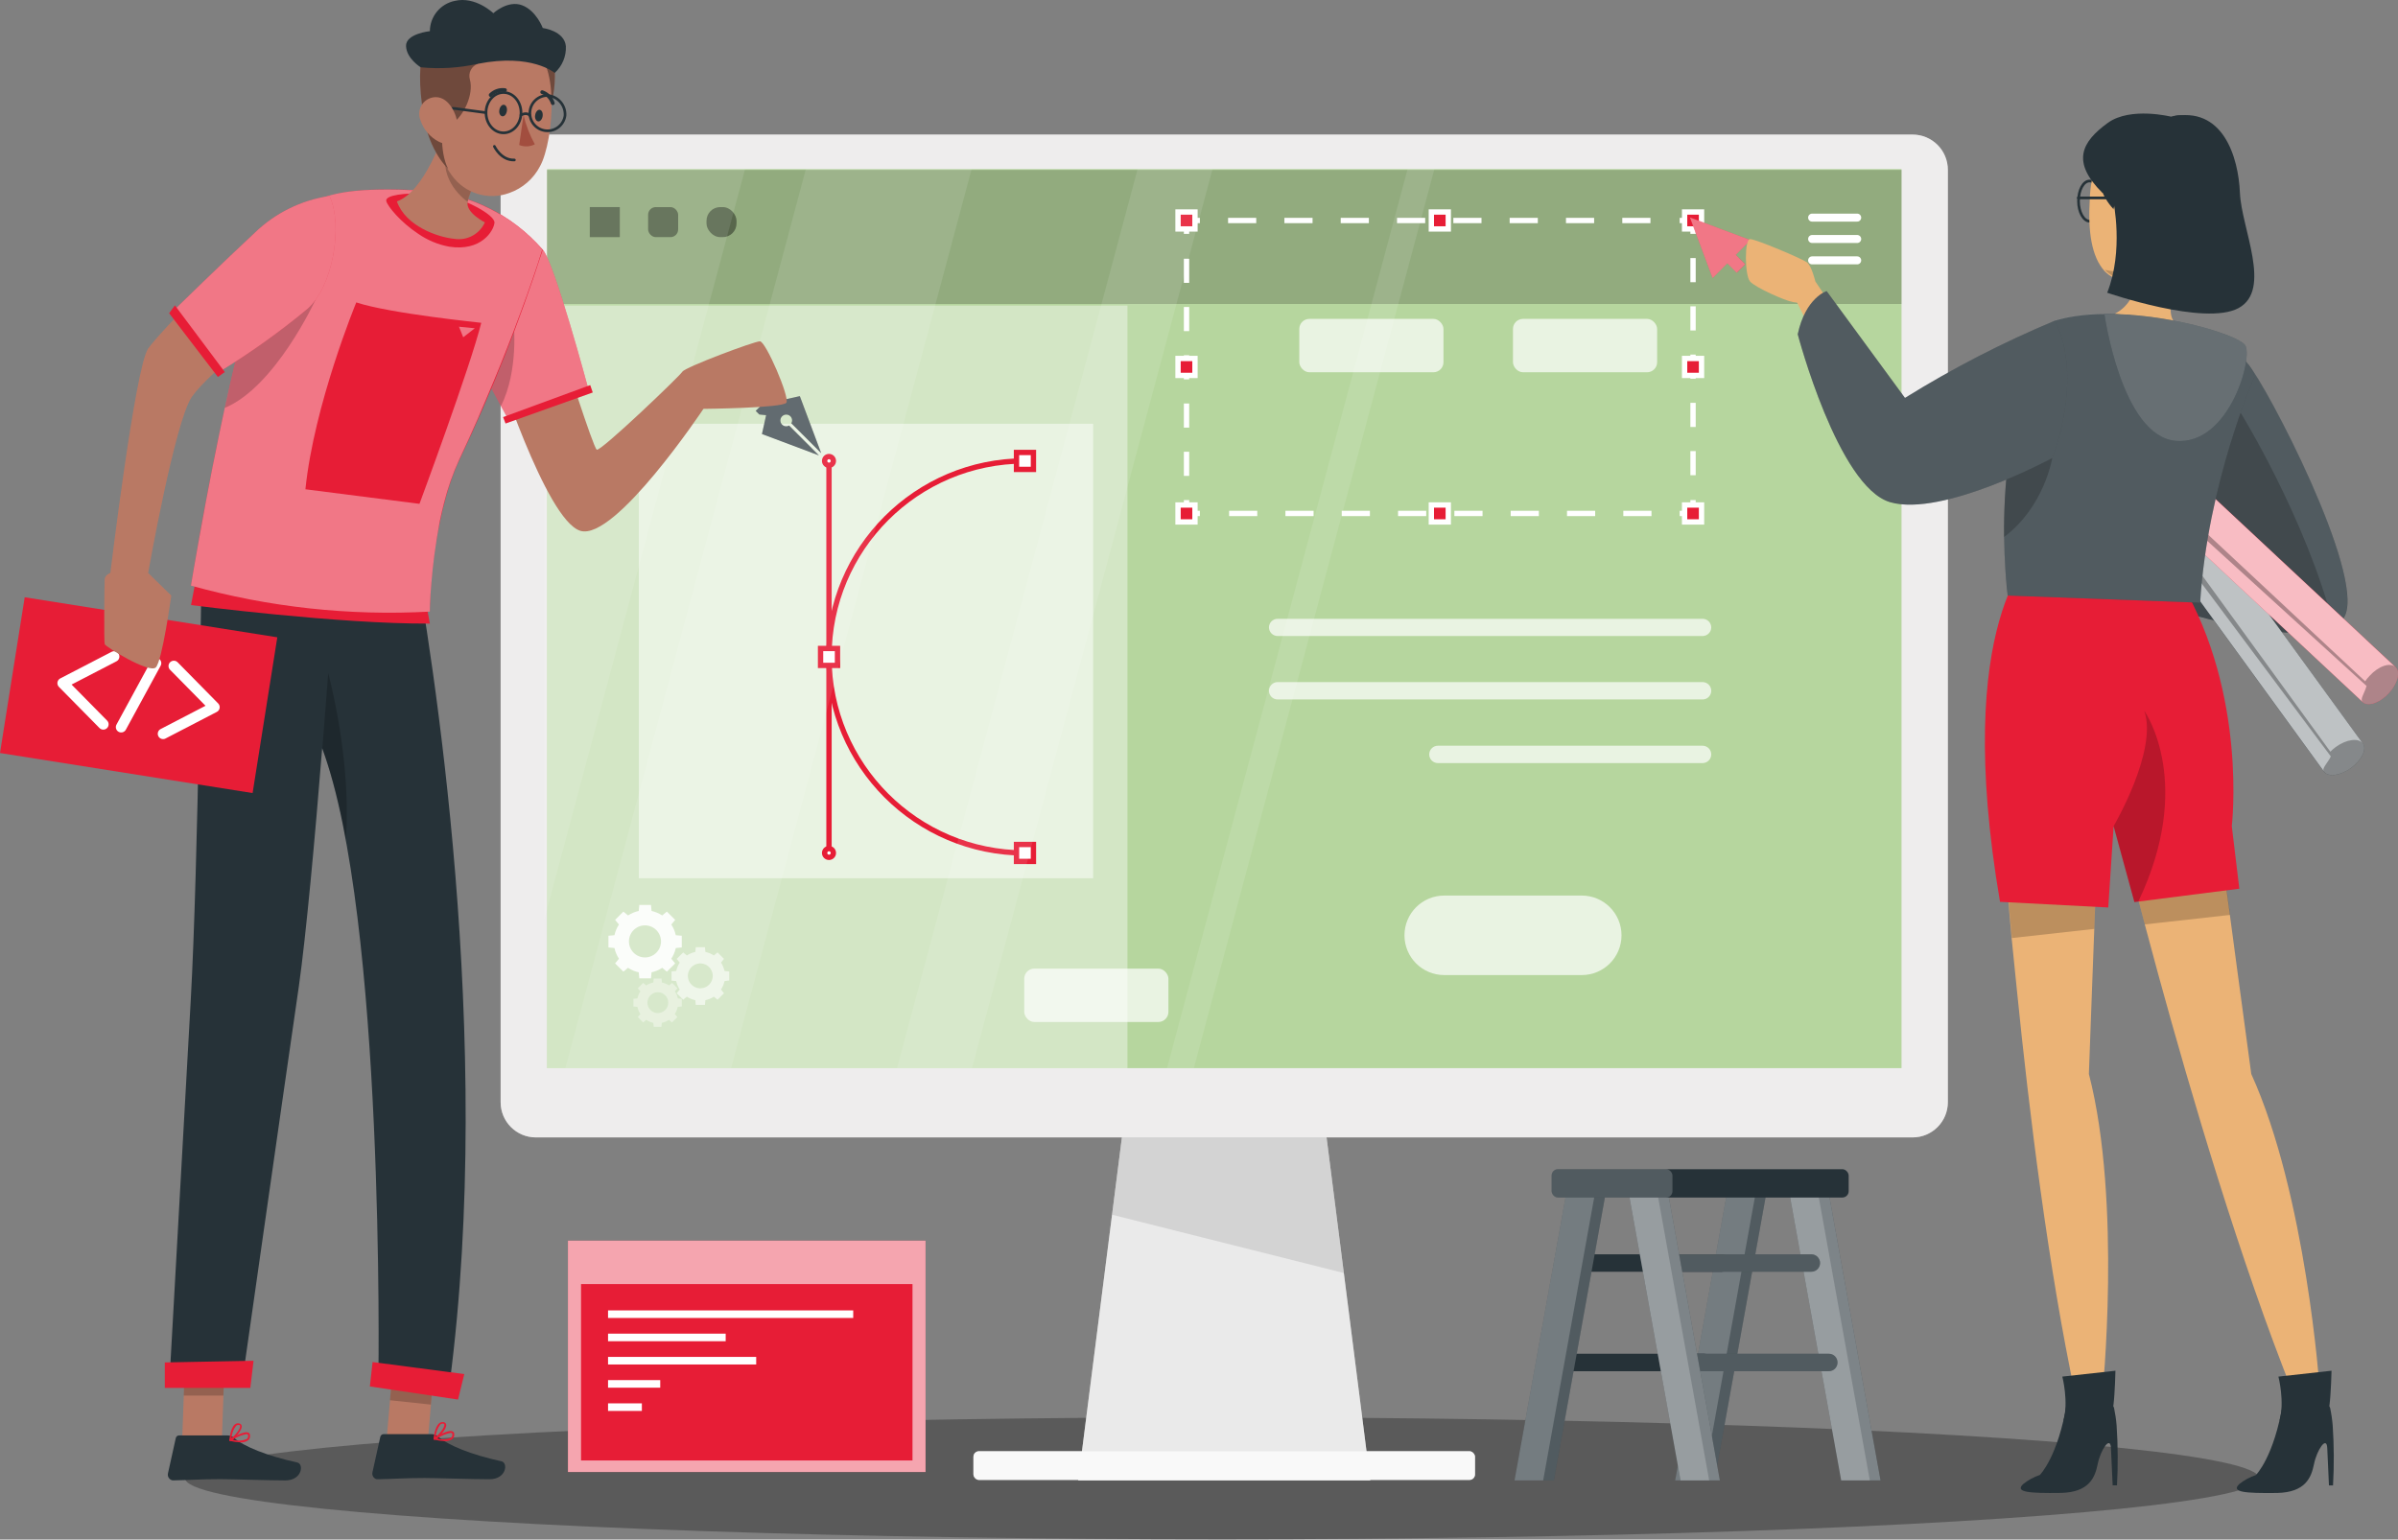 <?xml version="1.0" encoding="UTF-8"?>
<svg width="450px" height="289px" viewBox="0 0 450 289" version="1.1" xmlns="http://www.w3.org/2000/svg" xmlns:xlink="http://www.w3.org/1999/xlink">
    <rect x="0" y="0" width="450" height="289" fill="#808080" stroke="none"/>
    <title>Website Creator-rafiki</title>
    <g id="Page-1" stroke="none" stroke-width="1" fill="none" fill-rule="evenodd">
        <g id="A0" transform="translate(-747, -396)">
            <g id="Website-Creator-rafiki" transform="translate(747, 396)">
                <g id="freepik--Shadow--inject-13" transform="translate(34.737, 266.053)" fill="#5A5A5A" fill-rule="nonzero">
                    <ellipse id="freepik--path--inject-13" cx="194.605" cy="11.447" rx="194.605" ry="11.447"></ellipse>
                </g>
                <g id="freepik--Ladder--inject-13" transform="translate(284.211, 219.474)" fill-rule="nonzero">
                    <polygon id="Path" fill="#263238" points="30.147 58.421 37.533 58.421 47.582 2.665 40.196 2.665"></polygon>
                    <polygon id="Path" fill="#FFFFFF" opacity="0.2" points="30.147 58.421 37.533 58.421 47.582 2.665 40.196 2.665"></polygon>
                    <polygon id="Path" fill="#FFFFFF" opacity="0.2" points="30.147 58.421 35.523 58.421 45.572 2.665 40.196 2.665"></polygon>
                    <path d="M9.356,19.248 L38.889,19.248 C39.322,19.251 39.737,19.08 40.043,18.772 C40.349,18.465 40.52,18.048 40.517,17.613 L40.517,17.613 C40.52,17.179 40.349,16.761 40.043,16.454 C39.737,16.147 39.322,15.975 38.889,15.978 L9.356,15.978 C8.923,15.975 8.507,16.147 8.201,16.454 C7.896,16.761 7.725,17.179 7.728,17.613 L7.728,17.613 C7.725,18.048 7.896,18.465 8.201,18.772 C8.507,19.08 8.923,19.251 9.356,19.248 Z" id="Path" fill="#263238"></path>
                    <path d="M6.07,37.921 L35.613,37.921 C36.514,37.916 37.241,37.181 37.241,36.276 L37.241,36.276 C37.236,35.375 36.51,34.646 35.613,34.641 L6.07,34.641 C5.173,34.646 4.447,35.375 4.442,36.276 L4.442,36.276 C4.442,37.181 5.169,37.916 6.07,37.921 Z" id="Path" fill="#263238"></path>
                    <polygon id="Path" fill="#263238" points="0 58.421 7.386 58.421 17.435 2.665 10.049 2.665"></polygon>
                    <polygon id="Path" fill="#FFFFFF" opacity="0.2" points="0 58.421 7.386 58.421 17.435 2.665 10.049 2.665"></polygon>
                    <polygon id="Path" fill="#FFFFFF" opacity="0.2" points="0 58.421 5.376 58.421 15.425 2.665 10.049 2.665"></polygon>
                    <polygon id="Path" fill="#263238" points="68.684 58.421 61.298 58.421 51.249 2.665 58.635 2.665"></polygon>
                    <polygon id="Path" fill="#FFFFFF" opacity="0.4" points="68.684 58.421 61.298 58.421 51.249 2.665 58.635 2.665"></polygon>
                    <polygon id="Path" fill="#FFFFFF" opacity="0.2" points="66.674 58.421 61.298 58.421 51.249 2.665 56.626 2.665"></polygon>
                    <path d="M55.711,19.248 L26.167,19.248 C25.268,19.248 24.539,18.516 24.539,17.613 L24.539,17.613 C24.539,16.71 25.268,15.978 26.167,15.978 L55.711,15.978 C56.61,15.978 57.339,16.71 57.339,17.613 L57.339,17.613 C57.339,18.516 56.61,19.248 55.711,19.248 Z" id="Path" fill="#263238"></path>
                    <path d="M58.987,37.921 L29.453,37.921 C29.02,37.921 28.604,37.748 28.299,37.439 C27.993,37.13 27.823,36.711 27.825,36.276 L27.825,36.276 C27.825,35.373 28.554,34.641 29.453,34.641 L58.987,34.641 C59.886,34.641 60.615,35.373 60.615,36.276 L60.615,36.276 C60.618,36.711 60.447,37.13 60.142,37.439 C59.836,37.748 59.421,37.921 58.987,37.921 Z" id="Path" fill="#263238"></path>
                    <path d="M55.711,19.248 L26.167,19.248 C25.268,19.248 24.539,18.516 24.539,17.613 L24.539,17.613 C24.539,16.71 25.268,15.978 26.167,15.978 L55.711,15.978 C56.61,15.978 57.339,16.71 57.339,17.613 L57.339,17.613 C57.339,18.516 56.61,19.248 55.711,19.248 Z" id="Path" fill="#FFFFFF" opacity="0.2"></path>
                    <path d="M58.987,37.921 L29.453,37.921 C29.02,37.921 28.604,37.748 28.299,37.439 C27.993,37.13 27.823,36.711 27.825,36.276 L27.825,36.276 C27.825,35.373 28.554,34.641 29.453,34.641 L58.987,34.641 C59.886,34.641 60.615,35.373 60.615,36.276 L60.615,36.276 C60.618,36.711 60.447,37.13 60.142,37.439 C59.836,37.748 59.421,37.921 58.987,37.921 Z" id="Path" fill="#FFFFFF" opacity="0.2"></path>
                    <polygon id="Path" fill="#263238" points="38.538 58.421 31.152 58.421 21.103 2.665 28.489 2.665"></polygon>
                    <polygon id="Path" fill="#FFFFFF" opacity="0.4" points="38.538 58.421 31.152 58.421 21.103 2.665 28.489 2.665"></polygon>
                    <polygon id="Path" fill="#FFFFFF" opacity="0.2" points="36.528 58.421 31.152 58.421 21.103 2.665 26.479 2.665"></polygon>
                    <rect id="Rectangle" fill="#263238" x="6.964" y="0" width="55.741" height="5.319" rx="1.19"></rect>
                    <rect id="Rectangle" fill="#FFFFFF" opacity="0.2" x="6.964" y="0" width="22.67" height="5.319" rx="1.19"></rect>
                </g>
                <g id="freepik--Screen--inject-13" transform="translate(106.579, 232.895)" fill-rule="nonzero">
                    <rect id="Rectangle" fill="#E71D36" x="0" y="0" width="67.105" height="43.421"></rect>
                    <rect id="Rectangle" fill="#FFFFFF" opacity="0.6" x="0" y="0" width="67.105" height="43.421"></rect>
                    <rect id="Rectangle" fill="#E71D36" x="2.458" y="8.143" width="62.199" height="33.11"></rect>
                    <rect id="Rectangle" fill="#FFFFFF" x="7.525" y="13.085" width="46.009" height="1.422"></rect>
                    <rect id="Rectangle" fill="#FFFFFF" x="7.525" y="17.45" width="22.075" height="1.422"></rect>
                    <rect id="Rectangle" fill="#FFFFFF" x="7.525" y="21.815" width="27.801" height="1.422"></rect>
                    <rect id="Rectangle" fill="#FFFFFF" x="7.525" y="26.17" width="9.793" height="1.422"></rect>
                    <rect id="Rectangle" fill="#FFFFFF" x="7.525" y="30.535" width="6.346" height="1.422"></rect>
                </g>
                <g id="freepik--Device--inject-13" transform="translate(93.947, 25.263)">
                    <polygon id="Path" fill="#CACACA" fill-rule="nonzero" points="163.186 252.632 108.393 252.632 117.665 179.739 153.913 179.739"></polygon>
                    <polygon id="Path" fill="#FFFFFF" fill-rule="nonzero" opacity="0.6" points="108.393 252.632 114.738 202.759 117.675 179.739 153.903 179.739 158.234 213.703 163.186 252.632"></polygon>
                    <polygon id="Path" fill="#000000" fill-rule="nonzero" opacity="0.1" points="158.234 213.703 114.738 202.759 117.675 179.739 153.903 179.739"></polygon>
                    <path d="M264.973,0 L6.606,0 C4.852,0 3.17,0.698 1.931,1.94 C0.692,3.181 0,4.865 0,6.62 L0,181.635 C0,185.285 2.958,188.245 6.606,188.245 L264.973,188.245 C268.621,188.245 271.579,185.285 271.579,181.635 L271.579,6.64 C271.587,4.882 270.894,3.193 269.655,1.947 C268.415,0.701 266.73,0 264.973,0 Z" id="Path" fill="#C5C2C2" fill-rule="nonzero"></path>
                    <path d="M264.973,0 L6.606,0 C4.852,0 3.17,0.698 1.931,1.94 C0.692,3.181 0,4.865 0,6.62 L0,181.635 C0,185.285 2.958,188.245 6.606,188.245 L264.973,188.245 C268.621,188.245 271.579,185.285 271.579,181.635 L271.579,6.64 C271.587,4.882 270.894,3.193 269.655,1.947 C268.415,0.701 266.73,0 264.973,0 Z" id="Path" fill="#FFFFFF" fill-rule="nonzero" opacity="0.7"></path>
                    <rect id="Rectangle" fill="#B6D69E" fill-rule="nonzero" x="8.701" y="6.48" width="254.187" height="168.765"></rect>
                    <rect id="Rectangle" fill="#EAEAEA" fill-rule="nonzero" x="88.725" y="247.155" width="94.118" height="5.386" rx="1.04"></rect>
                    <rect id="Rectangle" fill="#FFFFFF" fill-rule="nonzero" opacity="0.7" x="88.725" y="247.155" width="94.118" height="5.386" rx="1.04"></rect>
                    <rect id="Rectangle" fill="#000000" fill-rule="nonzero" opacity="0.2" x="8.701" y="6.64" width="254.187" height="25.157"></rect>
                    <rect id="Rectangle" fill="#FFFFFF" fill-rule="nonzero" opacity="0.4" x="8.701" y="32.098" width="108.924" height="143.147"></rect>
                    <polyline id="Path" stroke="#FFFFFF" points="223.763 68.61 223.763 71.117 221.257 71.117"></polyline>
                    <line x1="215.964" y1="71.117" x2="133.865" y2="71.117" id="Path" stroke="#FFFFFF" stroke-dasharray="5.284,5.284"></line>
                    <polyline id="Path" stroke="#FFFFFF" points="131.218 71.117 128.712 71.117 128.712 68.61"></polyline>
                    <line x1="128.712" y1="64.066" x2="128.712" y2="20.904" id="Path" stroke="#FFFFFF" stroke-dasharray="4.529,4.529"></line>
                    <polyline id="Path" stroke="#FFFFFF" points="128.712 18.637 128.712 16.129 131.218 16.129"></polyline>
                    <line x1="136.511" y1="16.129" x2="218.61" y2="16.129" id="Path" stroke="#FFFFFF" stroke-dasharray="5.284,5.284"></line>
                    <polyline id="Path" stroke="#FFFFFF" points="221.257 16.129 223.763 16.129 223.763 18.637"></polyline>
                    <line x1="223.763" y1="23.181" x2="223.763" y2="66.343" id="Path" stroke="#FFFFFF" stroke-dasharray="4.529,4.529"></line>
                    <rect id="Rectangle" stroke="#FFFFFF" fill="#E71D36" fill-rule="nonzero" x="222.179" y="14.534" width="3.178" height="3.18"></rect>
                    <rect id="Rectangle" stroke="#FFFFFF" fill="#E71D36" fill-rule="nonzero" x="222.179" y="69.532" width="3.178" height="3.18"></rect>
                    <rect id="Rectangle" stroke="#FFFFFF" fill="#E71D36" fill-rule="nonzero" x="127.118" y="14.534" width="3.178" height="3.18"></rect>
                    <rect id="Rectangle" stroke="#FFFFFF" fill="#E71D36" fill-rule="nonzero" x="127.118" y="69.532" width="3.178" height="3.18"></rect>
                    <rect id="Rectangle" stroke="#FFFFFF" fill="#E71D36" fill-rule="nonzero" x="174.654" y="14.534" width="3.178" height="3.18"></rect>
                    <rect id="Rectangle" stroke="#FFFFFF" fill="#E71D36" fill-rule="nonzero" x="174.654" y="69.532" width="3.178" height="3.18"></rect>
                    <rect id="Rectangle" stroke="#FFFFFF" fill="#E71D36" fill-rule="nonzero" x="222.179" y="42.028" width="3.178" height="3.18"></rect>
                    <rect id="Rectangle" stroke="#FFFFFF" fill="#E71D36" fill-rule="nonzero" x="127.118" y="42.028" width="3.178" height="3.18"></rect>
                    <rect id="Rectangle" fill="#FFFFFF" fill-rule="nonzero" opacity="0.7" x="189.971" y="34.596" width="27.056" height="10.021" rx="1.89"></rect>
                    <rect id="Rectangle" fill="#FFFFFF" fill-rule="nonzero" opacity="0.7" x="149.874" y="34.596" width="27.056" height="10.021" rx="1.89"></rect>
                    <rect id="Rectangle" fill="#FFFFFF" fill-rule="nonzero" opacity="0.7" x="98.258" y="156.558" width="27.056" height="10.021" rx="1.89"></rect>
                    <line x1="246.107" y1="15.588" x2="254.568" y2="15.588" id="Path" stroke="#FFFFFF" stroke-width="1.5" stroke-linecap="round" stroke-linejoin="round"></line>
                    <line x1="246.107" y1="19.6" x2="254.568" y2="19.6" id="Path" stroke="#FFFFFF" stroke-width="1.5" stroke-linecap="round" stroke-linejoin="round"></line>
                    <line x1="246.107" y1="23.612" x2="254.568" y2="23.612" id="Path" stroke="#FFFFFF" stroke-width="1.5" stroke-linecap="round" stroke-linejoin="round"></line>
                    <rect id="Rectangle" fill="#FFFFFF" fill-rule="nonzero" opacity="0.5" x="25.933" y="54.286" width="85.257" height="85.311"></rect>
                    <line x1="61.62" y1="61.257" x2="61.62" y2="134.852" id="Path" stroke="#E71D36"></line>
                    <path d="M98.389,134.852 L98.389,134.852 C78.076,134.852 61.609,118.375 61.609,98.049 L61.609,98.049 C61.609,77.73 78.072,61.257 98.379,61.257 L98.379,61.257" id="Path" stroke="#E71D36"></path>
                    <rect id="Rectangle" stroke="#E71D36" fill="#FFFFFF" fill-rule="nonzero" x="96.805" y="59.672" width="3.178" height="3.18"></rect>
                    <rect id="Rectangle" stroke="#E71D36" fill="#FFFFFF" fill-rule="nonzero" x="96.805" y="133.257" width="3.178" height="3.18"></rect>
                    <rect id="Rectangle" stroke="#E71D36" fill="#FFFFFF" fill-rule="nonzero" x="60.036" y="96.465" width="3.178" height="3.18"></rect>
                    <path d="M62.441,61.257 C62.441,61.711 62.073,62.08 61.62,62.08 C61.166,62.08 60.798,61.711 60.798,61.257 C60.798,60.803 61.166,60.435 61.62,60.435 C62.071,60.44 62.436,60.805 62.441,61.257 Z" id="Path" stroke="#E71D36" fill="#FFFFFF" fill-rule="nonzero"></path>
                    <path d="M62.441,134.852 C62.441,135.305 62.075,135.672 61.623,135.674 C61.17,135.676 60.801,135.311 60.798,134.858 C60.794,134.406 61.157,134.035 61.609,134.029 C61.829,134.027 62.041,134.112 62.197,134.267 C62.354,134.421 62.441,134.632 62.441,134.852 L62.441,134.852 Z" id="Path" stroke="#E71D36" fill="#FFFFFF" fill-rule="nonzero"></path>
                    <path d="M202.882,157.772 L177.07,157.772 C172.951,157.772 169.611,154.431 169.611,150.309 L169.611,150.309 C169.611,146.187 172.951,142.846 177.07,142.846 L202.882,142.846 C207.001,142.846 210.34,146.187 210.34,150.309 L210.34,150.309 C210.34,154.431 207.001,157.772 202.882,157.772 Z" id="Path" fill="#FFFFFF" fill-rule="nonzero" opacity="0.7"></path>
                    <path d="M225.557,94.127 L145.814,94.127 C144.911,94.127 144.18,93.395 144.18,92.492 L144.18,92.492 C144.196,91.603 144.925,90.892 145.814,90.898 L225.547,90.898 C225.98,90.895 226.395,91.065 226.702,91.37 C227.009,91.675 227.181,92.09 227.181,92.523 L227.181,92.523 C227.165,93.41 226.444,94.122 225.557,94.127 L225.557,94.127 Z" id="Path" fill="#FFFFFF" fill-rule="nonzero" opacity="0.7"></path>
                    <path d="M225.557,106.034 L145.814,106.034 C145.381,106.037 144.966,105.866 144.659,105.561 C144.352,105.256 144.18,104.842 144.18,104.409 L144.18,104.409 C144.18,103.506 144.911,102.774 145.814,102.774 L225.547,102.774 C226.45,102.774 227.181,103.506 227.181,104.409 L227.181,104.409 C227.181,105.306 226.454,106.034 225.557,106.034 Z" id="Path" fill="#FFFFFF" fill-rule="nonzero" opacity="0.7"></path>
                    <path d="M225.557,117.98 L175.887,117.98 C174.988,117.98 174.258,117.254 174.253,116.355 L174.253,116.355 C174.253,115.452 174.984,114.72 175.887,114.72 L225.547,114.72 C226.45,114.72 227.181,115.452 227.181,116.355 L227.181,116.355 C227.176,117.251 226.452,117.975 225.557,117.98 L225.557,117.98 Z" id="Path" fill="#FFFFFF" fill-rule="nonzero" opacity="0.7"></path>
                    <rect id="Rectangle" fill="#000000" fill-rule="nonzero" opacity="0.4" x="16.731" y="13.612" width="5.634" height="5.637"></rect>
                    <rect id="Rectangle" fill="#000000" fill-rule="nonzero" opacity="0.4" x="27.677" y="13.612" width="5.634" height="5.637" rx="1.44"></rect>
                    <rect id="Rectangle" fill="#000000" fill-rule="nonzero" opacity="0.4" x="38.634" y="13.612" width="5.634" height="5.637" rx="2.57"></rect>
                    <path d="M33.992,152.586 L33.992,150.389 L32.87,150.289 C32.709,149.576 32.424,148.897 32.028,148.283 L32.749,147.41 L31.196,145.855 L30.324,146.578 C29.71,146.181 29.031,145.895 28.319,145.735 L28.218,144.612 L26.023,144.612 L25.913,145.735 C25.2,145.896 24.522,146.181 23.908,146.578 L23.036,145.855 L21.482,147.41 L22.204,148.283 C21.799,148.892 21.513,149.573 21.362,150.289 L20.229,150.389 L20.229,152.586 L21.362,152.696 C21.514,153.412 21.8,154.093 22.204,154.702 L21.482,155.585 L23.036,157.13 L23.908,156.408 C24.518,156.812 25.198,157.098 25.913,157.25 L26.023,158.384 L28.218,158.384 L28.319,157.25 C29.034,157.099 29.714,156.813 30.324,156.408 L31.196,157.13 L32.749,155.585 L32.028,154.702 C32.428,154.091 32.713,153.411 32.87,152.696 L33.992,152.586 Z M27.086,154.462 C25.425,154.462 24.078,153.114 24.078,151.453 C24.078,149.791 25.425,148.443 27.086,148.443 C28.747,148.443 30.093,149.791 30.093,151.453 C30.093,153.114 28.747,154.462 27.086,154.462 Z" id="Shape" fill="#FFFFFF" fill-rule="nonzero" opacity="0.9"></path>
                    <path d="M42.894,158.785 L42.894,157.1 L42.012,157.01 C41.892,156.445 41.668,155.907 41.35,155.425 L41.912,154.733 L40.699,153.519 L40.017,154.091 C39.532,153.773 38.991,153.548 38.423,153.429 L38.343,152.536 L36.619,152.536 L36.539,153.429 C35.971,153.548 35.43,153.773 34.945,154.091 L34.263,153.519 L33.04,154.733 L33.612,155.425 C33.294,155.907 33.07,156.445 32.95,157.01 L32.068,157.1 L32.068,158.815 L32.95,158.905 C33.07,159.47 33.294,160.008 33.612,160.49 L33.04,161.182 L34.263,162.396 L34.945,161.824 C35.43,162.142 35.971,162.367 36.539,162.486 L36.619,163.369 L38.343,163.369 L38.423,162.486 C38.991,162.367 39.532,162.142 40.017,161.824 L40.699,162.396 L41.912,161.182 L41.35,160.49 C41.668,160.008 41.892,159.47 42.012,158.905 L42.894,158.785 Z M37.481,160.259 C36.535,160.264 35.681,159.697 35.316,158.824 C34.951,157.951 35.149,156.944 35.816,156.273 C36.483,155.603 37.488,155.401 38.362,155.762 C39.236,156.123 39.807,156.976 39.807,157.922 C39.809,158.541 39.565,159.136 39.129,159.574 C38.693,160.013 38.099,160.259 37.481,160.259 L37.481,160.259 Z" id="Shape" fill="#FFFFFF" fill-rule="nonzero" opacity="0.6"></path>
                    <path d="M33.992,163.67 L33.992,162.225 L33.251,162.155 C33.151,161.68 32.964,161.228 32.699,160.821 L33.181,160.249 L32.178,159.246 L31.597,159.718 C31.19,159.453 30.738,159.266 30.263,159.166 L30.193,158.424 L28.73,158.424 L28.66,159.166 C28.185,159.266 27.733,159.453 27.326,159.718 L26.745,159.246 L25.742,160.249 L26.224,160.821 C25.959,161.228 25.772,161.68 25.672,162.155 L24.92,162.225 L24.92,163.67 L25.672,163.74 C25.77,164.219 25.957,164.675 26.224,165.084 L25.742,165.656 L26.745,166.659 L27.326,166.178 C27.73,166.45 28.183,166.641 28.66,166.739 L28.73,167.482 L30.173,167.482 L30.243,166.739 C30.72,166.641 31.173,166.45 31.577,166.178 L32.158,166.659 L33.16,165.656 L32.679,165.084 C32.946,164.675 33.133,164.219 33.231,163.74 L33.992,163.67 Z M29.451,164.904 C28.379,164.876 27.529,163.989 27.547,162.915 C27.565,161.842 28.445,160.983 29.518,160.992 C30.591,161.001 31.456,161.874 31.456,162.948 C31.456,163.475 31.244,163.98 30.866,164.349 C30.489,164.717 29.979,164.917 29.451,164.904 L29.451,164.904 Z" id="Shape" fill="#FFFFFF" fill-rule="nonzero" opacity="0.4"></path>
                    <polygon id="Path" fill="#E71D36" fill-rule="nonzero" points="223.181 15.558 227.432 26.932 234.539 19.811"></polygon>
                    <polygon id="Rectangle" fill="#E71D36" fill-rule="nonzero" transform="translate(230.994, 23.374) rotate(-45) translate(-230.994, -23.374) " points="229.872 20.883 232.118 20.882 232.117 25.866 229.871 25.866"></polygon>
                    <polygon id="Path" fill="#FFFFFF" fill-rule="nonzero" opacity="0.4" points="234.539 19.811 223.181 15.558 227.432 26.932 230.198 24.164 231.953 25.929 233.537 24.344 231.782 22.579"></polygon>
                    <path d="M49.039,56.212 L59.735,60.224 L54.131,54.617 C53.705,54.862 53.168,54.792 52.818,54.446 C52.386,54.014 52.386,53.314 52.818,52.882 C53.25,52.449 53.95,52.449 54.382,52.882 C54.728,53.231 54.797,53.769 54.552,54.196 L60.156,59.803 L56.146,49.1 L52.598,49.882 L52.467,48.608 L51.796,47.936 L47.866,51.868 L48.538,52.54 L49.821,52.671 L49.039,56.212 Z" id="Path" fill="#263238" fill-rule="nonzero"></path>
                    <path d="M49.039,56.212 L59.735,60.224 L54.131,54.617 C53.705,54.862 53.168,54.792 52.818,54.446 C52.386,54.014 52.386,53.314 52.818,52.882 C53.25,52.449 53.95,52.449 54.382,52.882 C54.728,53.231 54.797,53.769 54.552,54.196 L60.156,59.803 L56.146,49.1 L52.598,49.882 L52.467,48.608 L51.796,47.936 L47.866,51.868 L48.538,52.54 L49.821,52.671 L49.039,56.212 Z" id="Path" fill="#FFFFFF" fill-rule="nonzero" opacity="0.2"></path>
                    <g id="Group" opacity="0.1" transform="translate(8.2, 6.48)" fill="#FFFFFF" fill-rule="nonzero">
                        <polygon id="Path" points="37.671 0 0 140.85 0 0"></polygon>
                        <polygon id="Path" points="80.185 0 35.045 168.765 3.95 168.765 49.079 0"></polygon>
                        <polygon id="Path" points="125.394 0 80.255 168.765 66.191 168.765 111.33 0"></polygon>
                        <polygon id="Path" points="167.025 0 121.886 168.765 116.853 168.765 161.993 0"></polygon>
                    </g>
                </g>
                <g id="freepik--character-2--inject-13" transform="translate(327.632, 21.316)">
                    <path d="M94.241,47.063 C97.808,51.162 115.953,86.035 112.446,94.174 C108.94,102.313 79.863,92.931 79.863,92.931 L81.602,81.434 C81.602,81.434 92.895,81.835 93.98,80.762 C95.065,79.69 78.698,63.391 78.698,63.391 L94.241,47.063 Z" id="Path" fill="#263238" fill-rule="nonzero"></path>
                    <g id="Group" opacity="0.2" transform="translate(78.678, 47.063)" fill="#FFFFFF" fill-rule="nonzero">
                        <path d="M33.748,47.111 C33.317,48.054 32.566,48.813 31.628,49.257 L31.628,49.257 L31.046,49.517 L30.965,49.517 C30.785,49.593 30.601,49.656 30.413,49.708 C29.596,49.969 28.754,50.144 27.901,50.229 L27.167,50.299 C26.806,50.299 26.444,50.349 26.072,50.359 L25.068,50.359 C15.322,50.359 1.145,45.798 1.145,45.798 L2.884,34.301 C2.884,34.301 14.176,34.702 15.262,33.63 C15.523,33.369 14.749,32.206 13.433,30.622 L13.433,30.622 C10.238,26.703 3.838,20.178 1.196,17.511 L0,16.309 L15.563,0 C19.13,4.06 37.275,38.932 33.748,47.111 Z" id="Path"></path>
                    </g>
                    <path d="M110.326,96.289 L110.326,96.289 L109.744,96.55 L109.663,96.55 C109.483,96.625 109.299,96.689 109.111,96.74 C108.294,97.001 107.452,97.176 106.599,97.261 L105.865,97.331 C105.504,97.331 105.142,97.382 104.77,97.392 L103.766,97.392 C94.02,97.392 79.843,92.831 79.843,92.831 L81.582,81.334 C81.582,81.334 94.301,82.406 95.386,81.334 C95.587,80.913 94.181,79.489 92.101,77.675 L92.101,77.675 C88.906,73.756 82.506,67.23 79.863,64.564 L87.218,56.725 L92.814,56.124 C92.814,56.124 105.202,76.131 110.326,96.289 Z" id="Path" fill="#000000" fill-rule="nonzero" opacity="0.2"></path>
                    <path d="M57.579,45.88 C55.57,47.333 54.565,49.398 55.369,50.491 L108.458,123.513 C109.251,124.606 111.532,124.305 113.541,122.852 C115.551,121.398 116.556,119.323 115.752,118.241 L62.663,45.208 C61.869,44.126 59.598,44.416 57.579,45.88 Z" id="Path" fill="#263238" fill-rule="nonzero"></path>
                    <path d="M62.663,45.208 L115.752,118.231 C116.546,119.313 115.551,121.378 113.541,122.842 C111.532,124.305 109.251,124.586 108.468,123.503 L55.379,50.471 C54.965,49.694 55.039,48.748 55.57,48.045 C55.841,47.562 56.179,47.12 56.574,46.732 C56.882,46.414 57.218,46.126 57.579,45.87 C59.598,44.426 61.869,44.126 62.663,45.208 Z" id="Path" fill="#FFFFFF" fill-rule="nonzero" opacity="0.7"></path>
                    <path d="M115.752,118.231 C116.546,119.313 115.551,121.378 113.541,122.842 C111.532,124.305 109.251,124.586 108.468,123.503 C108.026,122.902 109.121,121.99 109.764,120.677 L55.57,48.065 C55.841,47.582 56.179,47.14 56.574,46.752 L109.673,119.785 C109.985,119.468 110.321,119.177 110.678,118.913 C112.687,117.449 114.958,117.148 115.752,118.231 Z" id="Path" fill="#000000" fill-rule="nonzero" opacity="0.3"></path>
                    <path d="M51.008,43.855 C49.31,45.659 48.727,47.864 49.712,48.797 L115.722,110.452 C116.726,111.375 118.886,110.653 120.584,108.839 C122.282,107.024 122.865,104.829 121.881,103.887 L55.871,42.231 C54.886,41.319 52.706,42.051 51.008,43.855 Z" id="Path" fill="#E71D36" fill-rule="nonzero"></path>
                    <path d="M55.871,42.241 L121.881,103.897 C122.885,104.809 122.282,107.024 120.584,108.839 C118.886,110.653 116.706,111.365 115.722,110.452 L49.712,48.797 C49.162,48.107 49.057,47.164 49.441,46.371 C49.621,45.845 49.871,45.347 50.184,44.887 C50.433,44.533 50.708,44.198 51.008,43.885 C52.706,42.051 54.886,41.319 55.871,42.241 Z" id="Path" fill="#FFFFFF" fill-rule="nonzero" opacity="0.7"></path>
                    <path d="M121.881,103.897 C122.885,104.809 122.282,107.024 120.584,108.839 C118.886,110.653 116.706,111.365 115.722,110.452 C115.179,109.941 116.083,108.849 116.465,107.445 L49.441,46.391 C49.621,45.866 49.871,45.367 50.184,44.907 L116.204,106.573 C116.447,106.217 116.719,105.882 117.018,105.571 C118.716,103.697 120.896,102.975 121.881,103.897 Z" id="Path" fill="#000000" fill-rule="nonzero" opacity="0.3"></path>
                    <path d="M66.873,240.62 L61.849,240.701 C56.735,216.734 53.118,187.074 50.867,164.701 C50.516,161.193 50.194,157.875 49.863,154.777 C49.732,153.304 49.602,151.891 49.481,150.527 C48.878,143.801 48.476,138.499 48.215,135.171 C48.034,132.765 47.944,131.442 47.944,131.442 L66.209,131.442 L66.039,136.063 L65.436,151.309 L65.375,153.053 L64.994,163.127 L64.361,180.278 C70.6,204.435 66.873,240.62 66.873,240.62 Z" id="Path" fill="#EBB376" fill-rule="nonzero"></path>
                    <path d="M107.664,239.337 L102.711,240.27 C92.794,215.541 83.48,183.876 77.422,161.754 C76.488,158.326 75.624,155.118 74.85,152.211 C74.85,152.061 74.78,151.921 74.739,151.78 C73.212,146.007 72.037,141.406 71.303,138.489 L70.429,134.95 L88.313,131.863 L89.318,139.381 L90.815,150.407 L91.106,152.572 L92.111,160.1 L94.834,180.288 C105.162,203.042 107.664,239.337 107.664,239.337 Z" id="Path" fill="#EBB376" fill-rule="nonzero"></path>
                    <path d="M90.865,150.427 L74.85,152.211 C74.85,152.061 74.78,151.921 74.739,151.78 C73.212,146.007 72.037,141.406 71.303,138.489 L89.388,139.381 L90.865,150.427 Z" id="Path" fill="#000000" fill-rule="nonzero" opacity="0.2"></path>
                    <path d="M65.998,136.063 L65.436,151.309 L65.375,153.053 L49.903,154.767 C49.772,153.294 49.642,151.881 49.521,150.517 C48.918,143.791 48.516,138.489 48.255,135.161 L65.998,136.063 Z" id="Path" fill="#000000" fill-rule="nonzero" opacity="0.2"></path>
                    <path d="M52.013,257.28 C52.949,256.522 54.014,255.938 55.158,255.556 L55.158,255.556 C55.158,255.556 58.584,252.168 60.241,241.964 L64.722,240.791 C66.282,240.42 67.909,241.055 68.802,242.385 C68.925,242.566 69.02,242.766 69.083,242.976 C69.314,244.071 69.476,245.179 69.565,246.294 C69.816,250.025 69.839,253.767 69.635,257.5 L68.822,257.5 L68.5,250.484 C68.38,248.088 66.541,250.895 66.019,253.491 C65.496,256.087 64.381,258.793 59.136,258.924 C53.007,259.014 50.466,258.773 52.013,257.28 Z" id="Path" fill="#263238" fill-rule="nonzero"></path>
                    <path d="M68.962,242.525 C69.254,240.139 69.344,235.99 69.344,235.99 L59.377,237.092 C59.377,237.092 60.583,241.813 59.588,245.362 C64.612,243.988 68.962,242.525 68.962,242.525 Z" id="Path" fill="#263238" fill-rule="nonzero"></path>
                    <path d="M92.563,257.28 C93.5,256.525 94.565,255.945 95.708,255.566 L95.708,255.566 C95.708,255.566 99.134,252.178 100.782,241.974 L105.273,240.801 C106.833,240.43 108.459,241.065 109.352,242.395 C109.475,242.576 109.57,242.776 109.633,242.986 C109.865,244.081 110.026,245.189 110.115,246.304 C110.364,250.035 110.385,253.777 110.176,257.51 L109.412,257.51 L109.091,250.494 C108.97,248.098 107.131,250.905 106.609,253.501 C106.086,256.097 104.971,258.803 99.717,258.934 C93.558,259.014 91.016,258.773 92.563,257.28 Z" id="Path" fill="#263238" fill-rule="nonzero"></path>
                    <path d="M109.502,242.525 C109.804,240.139 109.894,235.99 109.894,235.99 L99.928,237.092 C99.928,237.092 101.133,241.813 100.139,245.362 C105.162,243.988 109.502,242.525 109.502,242.525 Z" id="Path" fill="#263238" fill-rule="nonzero"></path>
                    <path d="M92.593,145.505 L73.634,147.921 L72.901,148.011 L69.003,133.758 L67.998,149.034 L47.683,147.971 C38.64,94.976 54.103,82.456 54.103,82.456 L81.662,87.989 C94.14,109.159 91.177,133.758 91.177,133.758 L92.593,145.505 Z" id="Path" fill="#E71D36" fill-rule="nonzero"></path>
                    <path d="M66.491,16.43 C66.491,18.515 65.566,20.199 64.481,20.199 C63.396,20.199 62.412,18.515 62.412,16.43 C62.412,14.345 63.336,12.661 64.481,12.661 C65.627,12.661 66.491,14.345 66.491,16.43 Z" id="Path" stroke="#263238" stroke-width="0.5" stroke-linecap="round" stroke-linejoin="round"></path>
                    <path d="M80.105,29.02 C80.031,29.089 79.95,29.149 79.863,29.2 C78.717,30.072 77.41,30.709 76.015,31.075 C71.946,32.017 69.163,31.456 67.345,29.621 L67.345,29.621 C64.803,26.865 64.17,21.983 64.532,16.089 C64.595,13.744 65.029,11.423 65.818,9.213 C65.818,9.213 65.818,9.123 65.818,9.103 C65.818,9.083 65.878,8.932 65.918,8.852 C66.93,6.319 69.163,4.473 71.846,3.951 C72.99,3.695 74.159,3.564 75.332,3.56 C86.856,3.469 88.926,22.494 80.105,29.02 Z" id="Path" fill="#EBB376" fill-rule="nonzero"></path>
                    <path d="M79.863,29.23 C78.708,30.052 77.4,30.634 76.015,30.944 C71.946,31.887 69.163,31.195 67.345,29.331 C69.78,29.931 72.345,29.72 74.649,28.729 C76.373,28.095 78.293,28.279 79.863,29.23 L79.863,29.23 Z" id="Path" fill="#000000" fill-rule="nonzero" opacity="0.2"></path>
                    <path d="M81.029,39.605 C81.742,42.873 77.492,44.206 77.492,44.206 C70.55,41.199 69.264,37.56 69.264,37.56 C75.061,34.553 73.383,26.023 73.383,26.023 L74.559,26.604 L82.827,28.218 C82.827,28.218 80.537,32.608 80.235,33.611 C80.235,33.611 80.235,33.611 80.235,33.611 C78.668,38.873 81.029,39.605 81.029,39.605 Z" id="Path" fill="#EBB376" fill-rule="nonzero"></path>
                    <path d="M65.808,9.163 C65.808,9.163 65.175,17.182 72.841,20.68 C72.841,20.68 76.126,29.05 80.959,29.16 C87.56,29.321 93.367,19.968 91.086,10.436 C88.102,-1.933 69.324,-2.936 65.808,9.163 Z" id="Path" fill="#263238" fill-rule="nonzero"></path>
                    <path d="M68.942,18.365 C68.942,17.112 69.947,14.997 71.956,15.287 C73.966,15.578 75.111,20.57 70.128,21.682 C69.374,21.843 68.942,21.001 68.942,18.365 Z" id="Path" fill="#EBB376" fill-rule="nonzero"></path>
                    <path d="M79.863,0.603 C79.863,0.603 72.167,-1.342 67.907,1.755 C62.934,5.364 61.045,9.093 66.903,14.886 C66.903,14.886 79.833,10.707 84.133,11.589 C86.647,12.094 89.114,12.809 91.508,13.724 C92.442,5.203 84.164,-1.142 79.863,0.603 Z" id="Path" fill="#263238" fill-rule="nonzero"></path>
                    <path d="M68.942,16.43 C68.942,16.43 70.952,25.712 67.797,33.631 C67.797,33.631 86.083,39.956 92.442,36.518 C98.802,33.079 92.975,21.542 92.704,14.886 C92.432,8.231 89.539,-1.603 79.863,0.603 C70.188,2.808 68.942,16.43 68.942,16.43 Z" id="Path" fill="#263238" fill-rule="nonzero"></path>
                    <line x1="62.361" y1="15.839" x2="70.088" y2="15.839" id="Path" stroke="#263238" stroke-width="0.5" stroke-linecap="round" stroke-linejoin="round"></line>
                    <path d="M73.634,147.921 L72.901,148.011 L69.003,133.758 C69.003,133.758 77.362,119.514 74.749,112.096 C75.121,112.618 84.123,125.939 73.634,147.921 Z" id="Path" fill="#000000" fill-rule="nonzero" opacity="0.2"></path>
                    <path d="M57.981,38.883 C57.981,38.883 67.174,35.615 81.029,39.605 C94.884,43.594 95.406,49.478 95.406,49.478 C95.406,49.478 86.625,69.335 85.239,91.818 L49.129,90.475 C49.129,90.475 44.819,58.74 57.981,38.883 Z" id="Path" fill="#263238" fill-rule="nonzero"></path>
                    <path d="M95.406,49.478 C95.406,49.478 86.625,69.335 85.239,91.818 L49.129,90.475 C48.698,86.815 48.476,83.134 48.466,79.449 C48.395,74.056 48.731,68.664 49.471,63.321 C50.677,55.001 53.158,46.12 57.981,38.843 C57.981,38.843 67.174,35.575 81.029,39.565 C94.884,43.554 95.406,49.478 95.406,49.478 Z" id="Path" fill="#FFFFFF" fill-rule="nonzero" opacity="0.2"></path>
                    <path d="M57.478,64.714 C57.478,64.714 55.981,73.856 48.436,79.489 C48.365,74.096 48.701,68.704 49.441,63.361 L57.478,64.714 Z" id="Path" fill="#000000" fill-rule="nonzero" opacity="0.2"></path>
                    <path d="M17.581,38.252 L13.03,31.516 C13.03,31.516 12.337,28.589 11.453,27.927 C10.568,27.266 1.827,23.547 0.772,23.567 C-0.282,23.587 -0.232,30.363 0.772,31.516 C1.777,32.668 7.343,35.134 8.81,35.385 C10.277,35.635 9.554,35.385 9.554,35.385 L13.573,43.404 L17.581,38.252 Z" id="Path" fill="#EBB376" fill-rule="nonzero"></path>
                    <path d="M57.981,38.883 C48.23,42.957 38.823,47.804 29.849,53.377 L15.15,33.33 C15.15,33.33 11.191,34.553 9.724,41.429 C9.724,41.429 17.27,70.107 27.076,72.954 C36.882,75.801 57.499,64.664 57.499,64.664 C57.499,64.664 63.467,49.769 57.981,38.883 Z" id="Path" fill="#263238" fill-rule="nonzero"></path>
                    <path d="M57.981,38.883 C48.23,42.957 38.823,47.804 29.849,53.377 L15.15,33.33 C15.15,33.33 11.191,34.553 9.724,41.429 C9.724,41.429 17.27,70.107 27.076,72.954 C36.882,75.801 57.499,64.664 57.499,64.664 C57.499,64.664 63.467,49.769 57.981,38.883 Z" id="Path" fill="#FFFFFF" fill-rule="nonzero" opacity="0.2"></path>
                    <path d="M67.274,37.62 C67.274,37.62 70.479,60.514 80.637,61.437 C90.795,62.359 95.346,45.399 93.628,43.394 C91.91,41.389 78.819,37.47 67.274,37.62 Z" id="Path" fill="#263238" fill-rule="nonzero"></path>
                    <path d="M67.274,37.62 C67.274,37.62 70.479,60.514 80.637,61.437 C90.795,62.359 95.346,45.399 93.628,43.394 C91.91,41.389 78.819,37.47 67.274,37.62 Z" id="Path" fill="#FFFFFF" fill-rule="nonzero" opacity="0.3"></path>
                </g>
                <g id="freepik--group--inject-13">
                    <polygon id="Path" fill="#B97964" fill-rule="nonzero" points="34.19 270.311 41.633 270.311 42.246 253.074 34.802 253.074"></polygon>
                    <path d="M42.657,269.447 L33.617,269.447 C33.31,269.441 33.043,269.658 32.984,269.959 L31.518,276.579 C31.455,276.864 31.509,277.162 31.668,277.408 C31.826,277.653 32.076,277.825 32.361,277.885 L32.603,277.885 C35.526,277.834 37.625,277.654 41.321,277.654 C43.592,277.654 50.362,277.895 53.536,277.895 C56.71,277.895 57.062,274.811 55.786,274.53 C50.05,273.274 45.741,271.516 43.903,269.899 C43.56,269.596 43.115,269.435 42.657,269.447 L42.657,269.447 Z" id="Path" fill="#263238" fill-rule="nonzero"></path>
                    <path d="M43.17,270.482 C43.1,270.462 43.048,270.403 43.039,270.331 C43.026,270.263 43.059,270.194 43.119,270.16 C43.391,269.989 45.791,268.513 46.615,268.935 C46.805,269.023 46.924,269.217 46.916,269.427 C46.972,269.786 46.83,270.147 46.545,270.371 C46.129,270.662 45.624,270.797 45.118,270.753 C44.461,270.732 43.808,270.641 43.17,270.482 L43.17,270.482 Z M43.682,270.231 C44.55,270.525 45.498,270.478 46.334,270.1 C46.51,269.94 46.597,269.703 46.565,269.467 C46.565,269.327 46.505,269.256 46.454,269.256 C46.383,269.22 46.303,269.202 46.223,269.206 C45.319,269.384 44.457,269.731 43.682,270.231 L43.682,270.231 Z" id="Shape" fill="#E71D36" fill-rule="nonzero"></path>
                    <path d="M43.119,270.512 C43.066,270.476 43.035,270.415 43.039,270.351 C43.039,270.251 43.23,268.111 44.044,267.408 C44.246,267.226 44.519,267.145 44.787,267.187 C45.062,267.19 45.299,267.381 45.359,267.649 C45.51,268.433 44.023,270.07 43.25,270.492 L43.17,270.492 L43.119,270.512 Z M44.315,267.629 C43.794,268.299 43.489,269.112 43.441,269.959 C44.204,269.377 45.149,268.141 45.058,267.659 C45.058,267.659 45.058,267.478 44.797,267.478 L44.717,267.478 C44.569,267.477 44.425,267.53 44.315,267.629 L44.315,267.629 Z" id="Shape" fill="#E71D36" fill-rule="nonzero"></path>
                    <polygon id="Path" fill="#000000" fill-rule="nonzero" opacity="0.2" points="34.802 253.084 42.246 253.084 41.924 261.974 34.481 261.974"></polygon>
                    <polygon id="Path" fill="#B97964" fill-rule="nonzero" points="72.491 270.863 80.175 271.677 81.611 255.123 73.937 254.31"></polygon>
                    <path d="M80.978,269.206 L71.998,269.206 C71.694,269.208 71.431,269.421 71.366,269.718 L69.899,276.348 C69.826,276.629 69.869,276.928 70.018,277.177 C70.167,277.426 70.41,277.605 70.693,277.674 L70.934,277.674 C73.857,277.624 75.956,277.443 79.663,277.443 C81.923,277.443 88.703,277.674 91.867,277.674 C95.031,277.674 95.393,274.59 94.117,274.309 C88.381,273.063 84.072,271.295 82.234,269.678 C81.889,269.37 81.441,269.202 80.978,269.206 L80.978,269.206 Z" id="Path" fill="#263238" fill-rule="nonzero"></path>
                    <path d="M81.491,270.241 C81.421,270.221 81.37,270.162 81.36,270.09 C81.345,270.019 81.383,269.947 81.451,269.919 C81.712,269.748 84.112,268.272 84.936,268.704 C85.127,268.787 85.246,268.978 85.237,269.186 C85.287,269.545 85.151,269.904 84.876,270.14 C84.452,270.422 83.946,270.553 83.439,270.512 C82.782,270.491 82.129,270.4 81.491,270.241 L81.491,270.241 Z M82.003,270 C82.873,270.291 83.821,270.24 84.655,269.859 C84.833,269.7 84.92,269.462 84.886,269.226 C84.886,269.085 84.826,269.025 84.775,269.025 C84.709,268.985 84.632,268.968 84.554,268.975 C83.659,269.15 82.806,269.498 82.043,270 L82.003,270 Z" id="Shape" fill="#E71D36" fill-rule="nonzero"></path>
                    <path d="M81.451,270.281 C81.395,270.246 81.361,270.186 81.36,270.12 C81.36,270.01 81.551,267.88 82.415,267.177 C82.621,267.003 82.889,266.92 83.158,266.946 C83.434,266.945 83.674,267.138 83.731,267.408 C83.881,268.202 82.395,269.839 81.621,270.251 L81.541,270.251 L81.451,270.281 Z M82.636,267.388 C82.115,268.054 81.81,268.864 81.762,269.708 C82.525,269.136 83.47,267.89 83.379,267.408 C83.379,267.408 83.379,267.227 83.118,267.227 L83.048,267.227 C82.896,267.231 82.75,267.288 82.636,267.388 L82.636,267.388 Z" id="Shape" fill="#E71D36" fill-rule="nonzero"></path>
                    <polygon id="Path" fill="#000000" fill-rule="nonzero" opacity="0.2" points="73.937 254.31 81.611 255.123 80.858 263.661 73.184 262.848"></polygon>
                    <path d="M37.846,101.94 L77.352,101.94 C81.099,122.441 92.851,194.975 84.384,259.643 L71.014,257.986 C71.014,257.986 72.249,172.193 60.457,140.462 C59.101,157.437 57.443,175.498 56.087,185.111 C52.652,208.766 45.299,260.447 45.299,260.447 L31.729,260.447 C31.729,260.447 34.511,210.966 35.797,187.723 C37.203,162.46 37.846,107.123 37.846,101.94 Z" id="Path" fill="#263238" fill-rule="nonzero"></path>
                    <polygon id="Path" fill="#E71D36" fill-rule="nonzero" points="85.951 262.717 69.407 260.256 69.919 255.676 87.126 257.936"></polygon>
                    <polygon id="Path" fill="#E71D36" fill-rule="nonzero" points="46.977 260.537 30.925 260.537 30.925 255.746 47.579 255.435"></polygon>
                    <path d="M60.497,140.432 C62.436,145.992 63.91,151.704 64.907,157.508 C66.012,142.441 61.592,126.369 61.592,126.369 L60.497,140.432 Z" id="Path" fill="#000000" fill-rule="nonzero" opacity="0.2"></path>
                    <path d="M36.751,108.811 L35.847,113.582 C35.847,113.582 63.48,117.158 80.667,117.057 L80.064,113.783 L36.751,108.811 Z" id="Path" fill="#E71D36" fill-rule="nonzero"></path>
                    <path d="M92.831,67.496 C92.831,67.496 102.384,97.631 108.903,99.64 C115.422,101.649 132.006,76.748 132.006,76.748 C132.006,76.748 146.903,76.607 147.566,75.592 C148.229,74.578 143.698,64.081 142.614,64.071 C141.529,64.061 128.551,68.943 128.059,69.766 C127.566,70.59 112.67,84.834 111.987,84.412 C111.304,83.99 105.639,66.08 105.639,66.08 L92.831,67.496 Z" id="Path" fill="#B97964" fill-rule="nonzero"></path>
                    <path d="M133.975,75.12 C134.094,75.096 134.211,75.066 134.327,75.03 L134.156,74.919 C134.101,74.991 134.04,75.058 133.975,75.12 L133.975,75.12 Z" id="Path" fill="#B97964" fill-rule="nonzero"></path>
                    <path d="M87.407,64.021 L88.572,66.16 L94.007,76.205 L95.142,78.284 L110.4,72.981 C110.4,72.981 104.051,49.295 101.852,46.864 L87.407,64.021 Z" id="Path" fill="#E71D36" fill-rule="nonzero"></path>
                    <path d="M87.407,64.021 L88.572,66.16 L94.007,76.205 L95.142,78.284 L110.4,72.981 C110.4,72.981 104.051,49.295 101.852,46.864 L87.407,64.021 Z" id="Path" fill="#FFFFFF" fill-rule="nonzero" opacity="0.4"></path>
                    <path d="M88.572,66.16 L94.007,76.205 C97.372,69.606 96.397,60.565 96.397,60.565 L88.572,66.16 Z" id="Path" fill="#000000" fill-rule="nonzero" opacity="0.2"></path>
                    <path d="M101.852,46.874 C96.042,40.166 87.734,36.135 78.869,35.725 C63.922,35.022 59.221,36.508 53.757,41.39 C45.771,48.522 35.837,109.926 35.837,109.926 C50.411,113.983 65.551,115.629 80.657,114.797 C80.657,114.797 80.838,97.721 86.232,86.26 C92.307,73.493 97.525,60.335 101.852,46.874 L101.852,46.874 Z" id="Path" fill="#E71D36" fill-rule="nonzero"></path>
                    <path d="M35.837,109.926 C50.411,113.984 65.551,115.633 80.657,114.807 C80.657,114.807 80.657,112.698 80.948,109.474 C81.069,107.947 81.25,106.159 81.501,104.23 C81.752,102.302 82.114,100.102 82.505,97.912 C82.746,96.737 83.028,95.551 83.329,94.376 C84.03,91.586 84.984,88.866 86.182,86.25 C86.845,84.844 87.487,83.447 88.11,82.081 C89.185,79.691 90.21,77.37 91.124,75.15 C93.133,70.48 94.84,66.211 96.267,62.474 C97.271,59.792 98.175,57.391 98.908,55.332 C99.722,53.032 100.365,51.143 100.837,49.737 C101.45,47.879 101.751,46.864 101.751,46.864 C101.252,46.24 100.715,45.646 100.144,45.086 C94.538,39.561 87.126,36.244 79.271,35.745 L78.769,35.745 C67.378,35.212 61.943,35.946 57.584,38.487 C56.178,39.328 54.862,40.311 53.656,41.42 C52.523,42.649 51.63,44.08 51.025,45.639 C49.168,49.956 47.644,54.409 46.464,58.958 L45.801,61.399 C44.797,65.126 43.853,69.093 42.949,73.111 C42.688,74.257 42.436,75.402 42.185,76.537 C41.814,78.284 41.442,80.022 41.09,81.74 C40.186,86.069 39.373,90.268 38.66,94.045 C37.655,99.469 36.841,104.009 36.359,106.832 C36.028,108.821 35.837,109.926 35.837,109.926 Z M79.733,36.297 C80.741,36.323 81.746,36.4 82.746,36.528 C86.764,37.071 92.942,40.295 92.791,41.822 C92.64,43.349 90.29,47.246 84.283,46.302 C82.19,45.916 80.204,45.087 78.457,43.871 C75.142,41.681 72.732,38.718 72.491,37.754 C72.189,36.599 76.087,36.207 79.743,36.317 L79.733,36.297 Z" id="Shape" fill="#FFFFFF" fill-rule="nonzero" opacity="0.4"></path>
                    <path d="M66.855,56.769 C66.855,56.769 58.94,75.924 57.313,91.845 L78.718,94.577 C78.718,94.577 88.321,68.692 90.31,60.596 C90.31,60.575 73.214,58.868 66.855,56.769 Z" id="Path" fill="#E71D36" fill-rule="nonzero"></path>
                    <polygon id="Path" fill="#FFFFFF" fill-rule="nonzero" opacity="0.4" points="86.131 61.329 89.105 61.62 86.925 63.308"></polygon>
                    <path d="M74.479,37.804 C76.097,42.425 82.114,44.534 85.268,44.835 C87.655,45.212 90,43.945 90.993,41.741 C90.993,41.741 87.387,39.943 87.749,37.924 C88.004,36.69 88.51,35.521 89.235,34.489 C89.611,33.9 90.02,33.333 90.461,32.792 L84.685,20.406 C83.399,25.77 79.452,36.076 74.479,37.804 Z" id="Path" fill="#B97964" fill-rule="nonzero"></path>
                    <path d="M84.454,26.122 C81.702,32.149 85.589,36.297 87.749,37.884 C88.004,36.65 88.51,35.48 89.235,34.449 L84.454,26.122 Z" id="Path" fill="#000000" fill-rule="nonzero" opacity="0.2"></path>
                    <path d="M103.82,10.04 C103.82,10.04 105.669,20.246 100.345,24.334 C95.021,28.422 94.479,9.357 94.479,9.357 L103.82,10.04 Z" id="Path" fill="#B97964" fill-rule="nonzero"></path>
                    <path d="M103.82,10.04 C103.82,10.04 105.669,20.246 100.345,24.334 C95.021,28.422 94.479,9.357 94.479,9.357 L103.82,10.04 Z" id="Path" fill="#000000" fill-rule="nonzero" opacity="0.4"></path>
                    <path d="M84.785,32.922 C87.225,36.323 91.637,37.676 95.564,36.227 C98.059,35.351 100.125,33.554 101.339,31.204 C101.51,30.893 101.661,30.552 101.811,30.2 C104.303,23.862 104.825,8.393 98.115,8.965 C92.57,9.437 87.146,7.73 84.313,12.521 C83.504,13.884 83.029,15.419 82.927,17.001 C82.324,24.394 81.621,28.683 84.785,32.922 Z" id="Path" fill="#B97964" fill-rule="nonzero"></path>
                    <path d="M93.705,20.657 C93.585,21.24 93.866,21.772 94.258,21.833 C94.649,21.893 95.031,21.441 95.122,20.828 C95.212,20.215 94.951,19.713 94.569,19.663 C94.187,19.613 93.796,20.055 93.705,20.657 Z" id="Path" fill="#263238" fill-rule="nonzero"></path>
                    <path d="M100.425,21.612 C100.305,22.194 100.596,22.727 100.978,22.787 C101.359,22.847 101.751,22.395 101.832,21.782 C101.912,21.17 101.671,20.667 101.279,20.607 C100.887,20.547 100.506,21.049 100.425,21.612 Z" id="Path" fill="#263238" fill-rule="nonzero"></path>
                    <path d="M98.246,21.602 C98.698,23.518 99.411,25.363 100.365,27.086 C99.454,27.559 98.381,27.607 97.432,27.217 L98.246,21.602 Z" id="Path" fill="#A24E3F" fill-rule="nonzero"></path>
                    <path d="M91.937,18.186 C92.062,18.224 92.198,18.189 92.289,18.096 C92.912,17.454 93.801,17.141 94.69,17.252 C94.88,17.29 95.067,17.17 95.112,16.981 C95.132,16.89 95.115,16.795 95.064,16.717 C95.013,16.64 94.932,16.586 94.84,16.569 L94.84,16.569 C93.733,16.407 92.615,16.78 91.827,17.574 C91.692,17.714 91.692,17.936 91.827,18.076 L91.827,18.076 C91.859,18.117 91.896,18.155 91.937,18.186 L91.937,18.186 Z" id="Path" fill="#263238" fill-rule="nonzero"></path>
                    <path d="M103.64,19.703 C103.704,19.728 103.776,19.728 103.84,19.703 C103.931,19.68 104.007,19.62 104.051,19.538 C104.095,19.456 104.103,19.359 104.072,19.271 L104.072,19.271 C103.748,18.184 102.916,17.322 101.842,16.961 C101.752,16.933 101.656,16.943 101.574,16.989 C101.492,17.034 101.433,17.112 101.41,17.202 L101.41,17.202 C101.358,17.388 101.466,17.58 101.651,17.634 L101.651,17.634 C102.493,17.944 103.141,18.632 103.399,19.492 C103.439,19.598 103.529,19.677 103.64,19.703 Z" id="Path" fill="#263238" fill-rule="nonzero"></path>
                    <path d="M92.771,27.478 C92.771,27.478 94.007,30.13 96.528,30.029" id="Path" stroke="#263238" stroke-width="0.5" stroke-linecap="round" stroke-linejoin="round"></path>
                    <path d="M89.567,8.704 L89.667,11.979 C88.479,12.41 87.826,13.686 88.171,14.902 C88.954,17.714 87.015,21.793 84.775,23.279 C84.775,23.279 84.775,22.094 83.771,22.275 C82.766,22.455 82.455,28.623 84.112,31.727 C84.112,31.727 80.567,28.462 79.512,21.863 C78.507,15.766 78.698,11.898 79.512,8.975 L89.567,8.704 Z" id="Path" fill="#B97964" fill-rule="nonzero"></path>
                    <path d="M89.567,8.704 L89.667,11.979 C88.479,12.41 87.826,13.686 88.171,14.902 C88.954,17.714 87.015,21.793 84.775,23.279 C84.775,23.279 84.775,22.094 83.771,22.275 C82.766,22.455 82.455,28.623 84.112,31.727 C84.112,31.727 80.567,28.462 79.512,21.863 C78.507,15.766 78.698,11.898 79.512,8.975 L89.567,8.704 Z" id="Path" fill="#000000" fill-rule="nonzero" opacity="0.4"></path>
                    <path d="M78.949,12.632 C82.534,12.983 86.152,12.762 89.667,11.979 C99.782,9.97 104.092,13.686 104.092,13.686 C105.509,12.412 106.279,10.568 106.191,8.664 C105.9,5.751 101.852,5.259 101.852,5.259 C101.852,5.259 100.636,1.974 97.954,0.98 C95.272,-0.015 92.58,2.476 92.58,2.476 C92.58,2.476 89.235,-0.758 85.338,0.166 C82.634,0.721 80.687,3.091 80.667,5.851 C80.667,5.851 76.097,6.313 76.197,8.664 C76.298,11.014 78.949,12.632 78.949,12.632 Z" id="Path" fill="#263238" fill-rule="nonzero"></path>
                    <ellipse id="Oval" stroke="#263238" stroke-width="0.5" stroke-linecap="round" stroke-linejoin="round" cx="94.489" cy="21.15" rx="3.285" ry="3.787"></ellipse>
                    <path d="M106.03,21.712 C105.778,23.463 104.196,24.708 102.435,24.54 C100.674,24.372 99.355,22.852 99.438,21.085 C99.521,19.318 100.977,17.927 102.746,17.925 C104.693,18.075 106.157,19.763 106.03,21.712 Z" id="Path" stroke="#263238" stroke-width="0.5" stroke-linecap="round" stroke-linejoin="round"></path>
                    <path d="M97.763,21.602 C97.763,21.602 98.828,20.939 99.461,21.712" id="Path" stroke="#263238" stroke-width="0.5" stroke-linecap="round" stroke-linejoin="round"></path>
                    <path d="M91.204,21.15 L85.448,20.376 C84.694,20.279 83.932,20.485 83.329,20.949 L83.078,21.15" id="Path" stroke="#263238" stroke-width="0.5" stroke-linecap="round" stroke-linejoin="round"></path>
                    <path d="M78.889,22.536 C79.466,24.302 80.719,25.769 82.375,26.614 C84.574,27.709 86.141,25.861 85.92,23.54 C85.72,21.471 84.343,18.357 81.903,18.237 C80.844,18.201 79.839,18.703 79.231,19.57 C78.624,20.437 78.495,21.553 78.889,22.536 Z" id="Path" fill="#B97964" fill-rule="nonzero"></path>
                    <path d="M42.185,76.567 C51.668,72.629 59.161,56.367 59.161,56.367 L53.777,53.112 L46.464,58.988 L45.801,61.429 C44.797,65.156 43.853,69.124 42.949,73.142 C42.688,74.287 42.436,75.432 42.185,76.567 Z" id="Path" fill="#000000" fill-rule="nonzero" opacity="0.2"></path>
                    <polygon id="Path" fill="#E71D36" fill-rule="nonzero" points="94.408 78.295 110.761 72.288 111.233 73.674 94.87 79.5"></polygon>
                    <polygon id="Rectangle" fill="#E71D36" fill-rule="nonzero" transform="translate(26.019, 130.491) rotate(9.01) translate(-26.019, -130.491) " points="2.022 115.69 50.016 115.69 50.016 145.292 2.022 145.292"></polygon>
                    <polyline id="Path" stroke="#FFFFFF" stroke-width="2" stroke-linecap="round" stroke-linejoin="round" points="21.403 123.245 11.77 128.237 19.383 135.962"></polyline>
                    <polyline id="Path" stroke="#FFFFFF" stroke-width="2" stroke-linecap="round" stroke-linejoin="round" points="30.604 137.74 40.227 132.747 32.623 125.023"></polyline>
                    <line x1="22.738" y1="136.494" x2="29.268" y2="124.491" id="Path" stroke="#FFFFFF" stroke-width="2" stroke-linecap="round" stroke-linejoin="round"></line>
                    <path d="M48.102,44.012 C48.102,44.012 30.232,61.942 27.801,65.427 C25.37,68.913 20.709,107.555 20.709,107.555 C20.709,107.555 19.705,107.897 19.645,108.73 C19.584,109.564 19.484,120.412 19.645,120.915 C19.805,121.417 28.022,126.489 29.237,125.284 C30.453,124.079 32.14,111.794 32.14,111.794 L27.801,107.555 C27.801,107.555 32.823,79.098 36.008,74.488 C39.192,69.877 52.17,60.013 52.17,60.013 L48.102,44.012 Z" id="Path" fill="#B97964" fill-rule="nonzero"></path>
                    <path d="M61.833,36.789 C64.435,42.304 62.456,53.916 57.654,58.014 C52.574,62.227 47.204,66.077 41.583,69.535 L32.823,58.054 C32.823,58.054 42.145,48.954 47.79,43.71 C51.63,39.988 56.542,37.567 61.833,36.789 Z" id="Path" fill="#E71D36" fill-rule="nonzero"></path>
                    <path d="M61.833,36.789 C64.435,42.304 62.456,53.916 57.654,58.014 C52.574,62.227 47.204,66.077 41.583,69.535 L32.823,58.054 C32.823,58.054 42.145,48.954 47.79,43.71 C51.63,39.988 56.542,37.567 61.833,36.789 Z" id="Path" fill="#FFFFFF" fill-rule="nonzero" opacity="0.4"></path>
                    <polygon id="Path" fill="#E71D36" fill-rule="nonzero" points="32.823 57.321 31.739 58.798 40.889 70.761 42.185 69.837"></polygon>
                </g>
            </g>
        </g>
    </g>
</svg>
